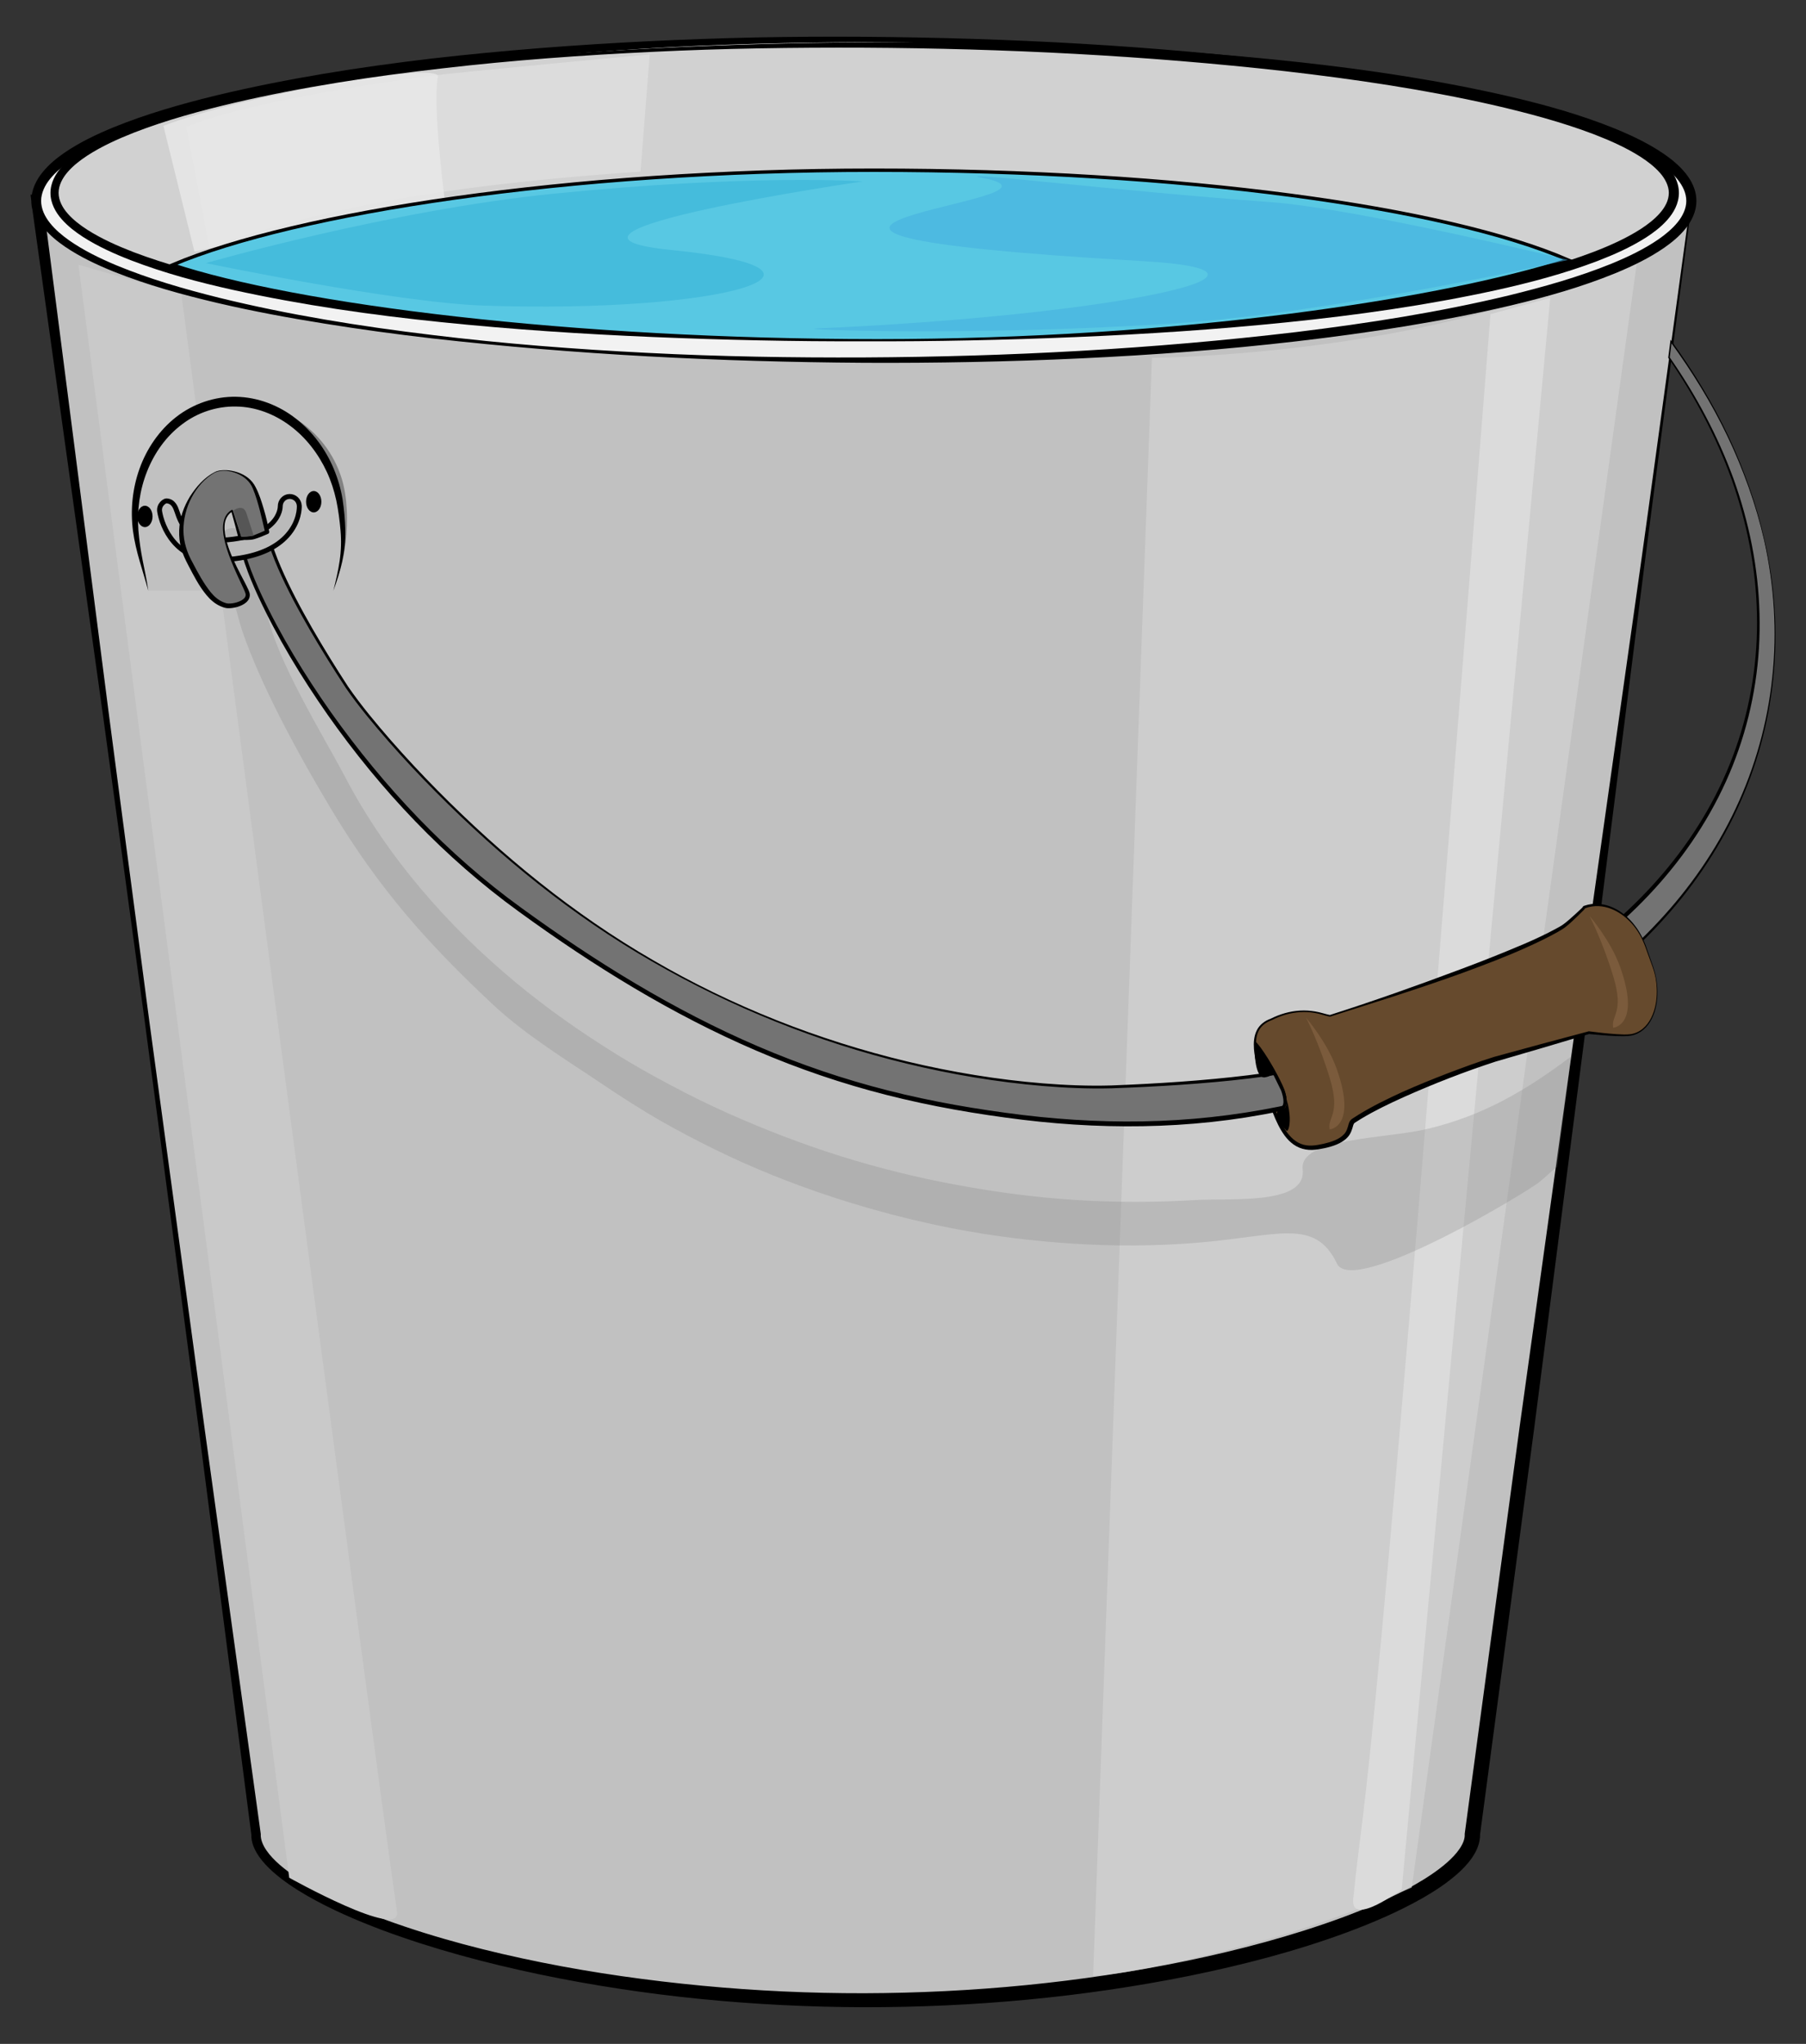 <?xml version="1.0" encoding="iso-8859-1"?>
<!-- Generator: Adobe Illustrator 21.1.0, SVG Export Plug-In . SVG Version: 6.00 Build 0)  -->
<svg version="1.1" id="_x2014_&#xCE;&#xD3;&#xC8;_1"
	 xmlns="http://www.w3.org/2000/svg" xmlns:xlink="http://www.w3.org/1999/xlink" x="0px" y="0px" viewBox="0 0 368.427 416.893"
	 style="enable-background:new 0 0 368.427 416.893;" xml:space="preserve">
<rect x="0" y="0" width="368.427" height="416.893" fill="#333333" stroke="none"/>
<g>
	<path style="fill:#C1C1C1;" d="M345.038,40.976c0-0.019-0.003-0.037-0.005-0.055l0.005-0.029h-0.006
		C344.795,22.993,269.345,8.498,176.3,8.498C83.255,8.498,7.805,22.993,7.568,40.892H7.562l0.003,0.029
		c0,0.018-0.003,0.036-0.003,0.055c0,0.544,0.072,1.085,0.21,1.623l44.463,331.537c-0.002,0.035-0.015,0.07-0.015,0.105
		c0,13.189,55.553,33.742,124.079,33.742c68.528,0,124.08-20.553,124.08-33.742c0-0.035-0.014-0.07-0.014-0.105l44.462-331.537
		C344.965,42.062,345.038,41.52,345.038,40.976z"/>
	<path d="M344.889,40.984l-0.006-0.055l-0.001-0.014l0.003-0.019l0.005-0.029l0.148,0.175h-0.006h-0.148l-0.002-0.148
		c-0.023-1.814-0.888-3.516-2.039-4.906c-1.159-1.403-2.589-2.57-4.093-3.607c-3.028-2.063-6.368-3.639-9.763-5.028
		c-6.816-2.746-13.92-4.729-21.067-6.441c-14.319-3.367-28.893-5.594-43.511-7.218c-29.251-3.228-58.701-4.372-88.109-4.201
		c-29.403,0.269-58.828,1.582-88,5.112c-14.575,1.764-29.122,3.939-43.377,7.315c-7.112,1.708-14.178,3.689-20.91,6.407
		c-3.35,1.372-6.637,2.931-9.559,4.926c-1.452,0.997-2.817,2.11-3.886,3.397c-1.066,1.281-1.793,2.755-1.817,4.257l-0.019,1.172
		l-1.163-0.006H7.562l1.174-1.318l0.003,0.029l0.012,0.106l-0.004,0.031c-0.008,0.063,0.004,0.261,0.006,0.385l0.028,0.315
		c0.029,0.225,0.073,0.458,0.127,0.687l0.02,0.083l0.007,0.053l10.668,82.944c3.508,27.655,7.243,55.279,10.861,82.918
		l11.248,82.866l11.474,82.836l0.011,0.083l-0.004,0.099c-0.046,1.036,0.465,2.235,1.179,3.256c0.717,1.043,1.645,1.991,2.641,2.868
		c2.007,1.75,4.302,3.23,6.667,4.573c4.755,2.67,9.833,4.812,14.99,6.706c10.339,3.759,21.05,6.511,31.854,8.688
		c10.813,2.171,21.753,3.699,32.733,4.745c10.979,1.044,22.017,1.552,33.04,1.533c22.059-0.066,44.13-2.156,65.716-6.588
		c10.779-2.239,21.452-5.064,31.748-8.834c5.133-1.905,10.185-4.058,14.89-6.723c2.34-1.338,4.603-2.812,6.558-4.529
		c0.969-0.858,1.863-1.783,2.535-2.77c0.673-0.996,1.114-1.995,1.062-2.979l-0.004-0.075l0.017-0.133l11.183-82.875l11.541-82.827
		l11.717-82.804c1.971-13.798,3.856-27.607,5.742-41.417l5.673-41.427l0.001-0.009l0.003-0.008c0.133-0.519,0.208-1.051,0.209-1.585
		L344.889,40.984z M345.188,40.976c0.001,0.561-0.074,1.12-0.211,1.661l0.004-0.018l-5.442,41.458
		c-1.819,13.819-3.639,27.637-5.373,41.467l-10.515,82.965l-10.691,82.941l-11.048,82.893l0.014-0.207
		c0.044,0.855-0.163,1.798-0.455,2.577c-0.301,0.797-0.699,1.512-1.144,2.162c-0.89,1.304-1.945,2.376-3.043,3.355
		c-2.209,1.943-4.615,3.501-7.074,4.916c-4.934,2.802-10.107,5.007-15.349,6.963c-10.497,3.887-21.319,6.677-32.228,8.903
		c-21.834,4.396-44.099,6.413-66.331,6.396c-22.245-0.062-44.491-2.163-66.275-6.706c-10.882-2.287-21.667-5.151-32.122-9.05
		c-5.217-1.968-10.363-4.183-15.248-6.979c-2.433-1.41-4.81-2.963-6.965-4.872c-1.07-0.961-2.092-2.01-2.938-3.258
		c-0.825-1.244-1.546-2.705-1.479-4.462l0.007,0.182l-10.757-82.933l-10.984-82.902c-3.793-27.616-7.468-55.249-11.37-82.85
		L6.61,42.755l0.026,0.136c-0.081-0.321-0.146-0.643-0.191-0.979l-0.049-0.529c-0.003-0.158-0.016-0.244-0.012-0.462l0.008,0.137
		l-0.003-0.029l-0.16-1.312l1.334-0.007h0.006l-1.182,1.166c0.016-2.218,1.051-4.22,2.308-5.757c1.274-1.56,2.786-2.804,4.354-3.899
		c3.159-2.169,6.565-3.784,10.014-5.212c6.919-2.817,14.07-4.841,21.258-6.593c14.4-3.436,29.011-5.734,43.665-7.461
		c14.662-1.685,29.376-2.806,44.103-3.533c7.364-0.359,14.731-0.62,22.101-0.782c7.37-0.146,14.741-0.18,22.11-0.134
		c29.473,0.228,58.955,1.756,88.207,5.36c14.61,1.866,29.195,4.113,43.53,7.559c7.155,1.749,14.267,3.769,21.103,6.558
		c3.404,1.412,6.757,3.011,9.81,5.111c1.517,1.056,2.963,2.246,4.147,3.689c1.172,1.429,2.07,3.203,2.087,5.108l-0.15-0.148h0.006
		l0.178,0l-0.029,0.175l-0.005,0.029l0.002-0.032l0.004,0.055L345.188,40.976z"/>
</g>
<ellipse style="fill:#D1D1D1;" cx="176.3" cy="40.67" rx="168.738" ry="31.433"/>
<path style="opacity:0.75;fill:#D1D1D1;" d="M235,73l-12,330c0,0,8,0,34-7c15.088-4.061,31-11,31-11l46-332c0,0-16,8-45,14
	C261.005,72.792,235,73,235,73z"/>
<path style="fill:#C9C9C9;" d="M16,54l43,329c0,0,22.854,12.768,22,7C77,363,37,60,37,60L16,54z"/>
<path style="fill:#DBDBDB;" d="M316.253,60.747l-30.296,324.608c0,0-10.486,7.843-9.898,2c2.757-27.356,2.757-2.356,28-323.277
	L316.253,60.747z"/>
<path style="opacity:0.5;fill:#E8E8E8;" d="M132.544,11.1L130.667,35c-48.667,3.333-69.422,9.347-88,15.333l-4.656-24.405
	c0,0,9.418-4.959,49.411-10.407C93.051,14.756,132.544,11.1,132.544,11.1z"/>
<path style="opacity:0.8;fill:#E8E8E8;" d="M33.333,25.667l6.334,25.667l51-11c0,0-2.458-19.043-1.334-24.667
	C90,12.333,48.667,19.667,33.333,25.667z"/>
<path style="fill:#58C8E3;stroke:#000000;stroke-width:0.692;stroke-miterlimit:10;" d="M35.184,54.032
	c25.267,8.383,81.291,15.479,143.817,15.479c61.803,0,115.257-8.258,140.885-16.485c-24.935-10.814-78.988-18.307-141.662-18.307
	C116.101,34.719,60.41,43.373,35.184,54.032z"/>
<path style="fill:#45BCDC;" d="M42,53.667c0,0,37.666-10.833,71-14.167c40.66-4.066,63-2.5,63-2.5s-72.815,10.619-39,14
	c40,4,11,13-38.333,11.333C80.665,61.726,42,53.667,42,53.667z"/>
<path style="opacity:0.53;fill:#45AEDE;" d="M319.886,53.025c0,0-47.456,10.81-80.886,12.975c-40.777,2.641-77.451,1.216-72.5,1
	c61-2.667,102.44-11.664,66.56-13.742C125,47,224,41,200.667,36.334c-8.824-1.765,27.828,2.674,58.417,4.882
	C277.049,42.512,319.886,53.025,319.886,53.025z"/>
<g>
	<path style="fill:#F2F2F2;" d="M176.3,8.498c-93.191,0-168.738,14.54-168.738,32.478c0,17.938,75.547,32.479,168.738,32.479
		c93.19,0,168.738-14.541,168.738-32.479C345.038,23.039,269.49,8.498,176.3,8.498z M176.3,69.515
		c-91.222,0-165.173-13.505-165.173-30.166c0-16.66,73.951-30.166,165.173-30.166c91.222,0,165.173,13.505,165.173,30.166
		C341.473,56.01,267.521,69.515,176.3,69.515z"/>
	<g>
		<path d="M176.3,8.598c-14.728,0.059-29.457,0.414-44.158,1.285c-14.698,0.89-29.373,2.173-43.971,4.023
			c-14.584,1.899-29.144,4.156-43.413,7.617c-7.115,1.77-14.198,3.747-20.963,6.478c-3.367,1.381-6.673,2.95-9.629,4.977
			c-1.467,1.017-2.85,2.159-3.938,3.496c-1.085,1.316-1.838,2.918-1.837,4.474c-0.006,1.664,0.735,3.194,1.811,4.55
			c1.08,1.351,2.457,2.508,3.919,3.541c2.947,2.058,6.248,3.659,9.61,5.071c6.754,2.797,13.832,4.842,20.956,6.619
			c14.276,3.512,28.843,5.833,43.453,7.596c14.613,1.791,29.304,2.917,44.008,3.654c14.705,0.758,29.434,0.989,44.153,0.928
			c29.439-0.154,58.883-1.707,88.093-5.172c14.592-1.778,29.145-4.047,43.409-7.477c7.113-1.75,14.188-3.737,20.936-6.472
			c3.356-1.382,6.652-2.951,9.588-4.969c1.456-1.012,2.824-2.147,3.893-3.463c1.067-1.294,1.791-2.863,1.788-4.344
			c0.006-1.616-0.715-3.09-1.78-4.417c-1.068-1.32-2.435-2.458-3.891-3.473c-2.934-2.025-6.228-3.601-9.585-4.989
			c-6.746-2.748-13.819-4.747-20.93-6.524c-14.26-3.481-28.814-5.768-43.397-7.67c-14.596-1.862-29.271-3.146-43.968-4.038
			C205.757,9.026,191.027,8.662,176.3,8.598z M176.3,8.398c14.732-0.061,29.465,0.293,44.186,0.947
			c14.722,0.65,29.432,1.694,44.094,3.285c14.66,1.594,29.278,3.783,43.688,7.126c7.197,1.689,14.346,3.7,21.254,6.503
			c3.442,1.419,6.842,3.026,9.982,5.183c1.56,1.087,3.065,2.317,4.322,3.861c0.623,0.774,1.186,1.628,1.59,2.588
			c0.203,0.478,0.373,0.978,0.48,1.498c0.11,0.482,0.175,1.142,0.174,1.553c0.009,2.242-0.995,4.174-2.236,5.713
			c-1.256,1.548-2.759,2.781-4.318,3.872c-3.139,2.163-6.536,3.777-9.979,5.204c-6.906,2.815-14.054,4.838-21.247,6.554
			c-14.403,3.394-29.023,5.602-43.675,7.319c-14.656,1.711-29.374,2.799-44.102,3.494c-14.729,0.691-29.473,0.977-44.211,0.905
			c-29.477-0.19-58.95-1.67-88.244-4.989c-7.321-0.843-14.625-1.843-21.905-3.016c-7.28-1.161-14.536-2.51-21.727-4.185
			c-7.184-1.69-14.328-3.654-21.228-6.408c-3.438-1.395-6.83-2.978-9.957-5.101c-1.553-1.07-3.048-2.28-4.293-3.794
			c-0.616-0.758-1.172-1.594-1.572-2.529c-0.2-0.466-0.365-0.954-0.471-1.46c-0.108-0.476-0.17-1.096-0.171-1.517
			c-0.01-2.167,0.964-4.065,2.187-5.583c1.236-1.527,2.726-2.753,4.274-3.838c3.117-2.154,6.504-3.769,9.937-5.196
			c6.889-2.819,14.029-4.851,21.221-6.547c14.398-3.363,29.012-5.583,43.67-7.179c14.661-1.602,29.371-2.648,44.091-3.299
			C146.835,8.705,161.567,8.342,176.3,8.398z"/>
		<path d="M176.3,69.615c-14.367,0.056-28.735-0.279-43.092-0.875c-14.358-0.591-28.707-1.545-43.014-3.012
			c-14.306-1.459-28.572-3.502-42.654-6.594c-7.036-1.56-14.025-3.43-20.799-6.03c-3.377-1.316-6.717-2.801-9.826-4.792
			c-1.543-1.007-3.041-2.142-4.311-3.58c-1.254-1.41-2.31-3.282-2.306-5.383c0.001-2.102,1.068-3.966,2.332-5.36
			c1.278-1.423,2.78-2.542,4.329-3.534c3.118-1.96,6.463-3.414,9.845-4.698c6.784-2.534,13.778-4.336,20.805-5.89
			c7.034-1.537,14.122-2.778,21.232-3.843c7.108-1.079,14.239-1.997,21.384-2.774c28.587-3.051,57.329-4.426,86.075-4.614
			c14.374-0.073,28.752,0.186,43.117,0.817c14.364,0.635,28.721,1.63,43.023,3.207c14.3,1.581,28.571,3.611,42.658,6.734
			c7.036,1.579,14.033,3.439,20.824,6.035c3.386,1.315,6.735,2.799,9.865,4.798c1.554,1.012,3.064,2.152,4.355,3.609
			c1.271,1.443,2.363,3.307,2.359,5.548c-0.006,0.217-0.012,0.441-0.049,0.749c-0.035,0.282-0.075,0.53-0.142,0.788
			c-0.122,0.511-0.296,1.004-0.516,1.465c-0.436,0.927-1.019,1.743-1.661,2.469c-1.292,1.454-2.804,2.591-4.358,3.599
			c-3.132,1.993-6.482,3.47-9.869,4.778c-6.792,2.582-13.79,4.431-20.83,5.984c-14.092,3.072-28.362,5.084-42.669,6.541
			c-14.309,1.456-28.658,2.409-43.017,2.998C205.035,69.35,190.667,69.677,176.3,69.615z M176.3,69.415
			c14.363-0.064,28.728-0.4,43.065-1.214c14.337-0.831,28.652-2.023,42.899-3.751c14.234-1.766,28.444-3.876,42.395-7.09
			c6.958-1.642,13.886-3.481,20.524-6.016c3.305-1.281,6.558-2.732,9.488-4.606c1.453-0.942,2.83-1.999,3.924-3.238
			c1.096-1.245,1.853-2.644,1.848-4.186c0.001-1.399-0.758-2.897-1.854-4.108c-1.096-1.235-2.474-2.289-3.928-3.228
			c-2.932-1.868-6.186-3.312-9.491-4.587c-6.641-2.522-13.569-4.349-20.53-5.964c-13.955-3.163-28.164-5.255-42.407-6.898
			c-28.508-3.198-57.221-4.646-85.932-4.798c-14.356-0.062-28.719,0.141-43.062,0.84c-14.342,0.676-28.674,1.711-42.936,3.367
			c-14.26,1.627-28.482,3.771-42.448,7.015c-6.971,1.641-13.902,3.526-20.549,6.109c-3.31,1.305-6.568,2.779-9.513,4.687
			c-1.46,0.959-2.847,2.034-3.954,3.303c-1.105,1.259-1.888,2.758-1.883,4.296c0,1.539,0.794,3.03,1.909,4.273
			c1.116,1.255,2.508,2.314,3.972,3.258c2.953,1.876,6.217,3.319,9.531,4.592c6.657,2.518,13.593,4.335,20.556,5.97
			c13.96,3.193,28.175,5.273,42.411,7.037c14.248,1.716,28.563,2.908,42.9,3.737C147.572,69.029,161.936,69.357,176.3,69.415z"/>
	</g>
</g>
<path style="fill:#828282;" d="M28,110.75c-1.734-13.169,5.34-27.076,17.449-28.67c10.506-1.383,21.131,5.101,24.301,15.67
	c2.25,7.5,0.5,19.25-2,21.75"/>
<g>
	<path style="fill:#C1C1C1;" d="M30.25,120.5c-0.75-3.75-1.913-7.177-2.47-11.404c-1.765-13.403,6.146-25.497,17.669-27.016
		c11.525-1.516,22.297,8.119,24.062,21.521c0.828,6.289,0.74,9.649-1.51,16.899"/>
	<path d="M30.25,120.5c-1.078-4.038-2.568-7.983-3.125-12.219c-0.544-4.239-0.117-8.624,1.344-12.694
		c1.455-4.06,3.987-7.802,7.446-10.514c3.453-2.703,7.863-4.243,12.283-4.142c4.426,0.086,8.735,1.762,12.158,4.452
		c3.436,2.69,6.087,6.287,7.738,10.261c0.825,1.987,1.44,4.059,1.786,6.172c0.327,2.129,0.501,4.199,0.561,6.332
		c0.109,4.28-0.977,8.447-2.441,12.351c0.515-2.03,0.99-4.07,1.292-6.125c0.3-2.056,0.356-4.125,0.175-6.181
		c-0.174-2.044-0.455-4.144-0.867-6.133c-0.437-1.998-1.068-3.948-1.922-5.795c-1.715-3.68-4.238-6.993-7.461-9.394
		c-3.196-2.41-7.086-3.91-11.056-3.95c-3.963-0.085-7.921,1.233-11.077,3.67c-3.191,2.401-5.606,5.806-7.085,9.57
		c-1.503,3.766-2.062,7.916-1.765,11.998c0.169,2.054,0.467,4.109,0.872,6.158C29.508,116.368,29.971,118.42,30.25,120.5z"/>
</g>
<path style="opacity:0.26;fill:#828282;" d="M320.5,215.5c-9.114,6.833-17.75,12-29.25,14.75c-8.694,2.079-26.234,1.811-25.5,8.25
	c0.845,7.404-14.709,5.82-22.106,6.283c-8.073,0.471-16.168,0.49-24.246-0.027c-8.08-0.508-16.136-1.579-24.142-3.061
	c-8.009-1.467-15.959-3.427-23.806-5.887c-7.848-2.463-15.583-5.447-23.198-8.845c-3.802-1.717-7.565-3.563-11.283-5.546
	c-3.727-1.953-7.411-4.037-11.038-6.264c-7.238-4.489-14.316-9.413-21.042-15.025c-6.725-5.605-13.122-11.845-18.993-18.798
	c-5.87-6.946-11.21-14.631-15.627-23.107c-4.454-8.437-13.704-23.258-15.77-33.042c-0.486-2.337-2.667-21.014-8.834-16.848
	c-1.294,0.874,2.375,16.374,3.834,20.589c3.833,11.077,11.167,24.578,17.833,35.744c9.999,16.748,20.055,27.918,33.333,40.333
	c6.654,6.211,15.31,11.47,22.633,16.41c3.656,2.481,7.376,4.82,11.149,7.021c3.787,2.163,7.624,4.187,11.503,6.078
	c7.754,3.8,15.705,6.969,23.762,9.61c8.057,2.648,16.222,4.78,24.451,6.406c8.233,1.605,16.54,2.622,24.868,3.15
	c8.328,0.523,16.686,0.504,25.015-0.178c16.65-1.332,24.158-5.217,28.703,4.252c3,6.25,33.353-11.283,40.75-16.25
	c1.079-0.727,3.103-2.735,4.167-3.5L320.5,215.5z"/>
<g>
	<path style="fill:#737373;" d="M359.948,110.24c-1.059-4.709-2.489-9.287-4.198-13.701c-1.696-4.422-3.675-8.688-5.894-12.766
		c-2.703-4.953-5.712-9.662-8.965-14.125l-0.415,3.282c2.697,3.892,5.19,7.966,7.428,12.239c2.102,4.023,3.959,8.212,5.535,12.529
		c1.548,4.33,2.792,8.795,3.684,13.342c1.792,9.09,2.098,18.529,0.746,27.64c-1.348,9.114-4.338,17.823-8.585,25.599
		c-4.247,7.785-9.68,14.664-15.778,20.615c-12.255,11.901-26.973,20.202-42.285,25.876c-15.362,5.647-29.22,9.565-63.887,10.898
		C212.618,222.233,164,219.5,117,185.5c-23.148-16.746-41.816-38.459-46.73-46.091C65.5,132,56.566,117.652,54.5,108.5
		c-1.009-4.54-5.942-1.158-5,3.5c1.83,9.377,21.064,47.559,55.833,73c41,30,70.667,38.667,101.334,42.667
		c47.102,6.144,74.763-7.205,90.667-13.334c7.939-3.081,11.571-3.387,18.968-8.034c7.384-4.652,14.448-10.107,20.754-16.652
		c6.315-6.508,11.915-14.064,16.173-22.602c4.277-8.506,7.177-17.977,8.297-27.715C362.692,129.6,362.079,119.647,359.948,110.24z"
		/>
	<path d="M359.899,110.251c-0.841-3.667-1.896-7.281-3.16-10.823c-1.267-3.54-2.696-7.024-4.323-10.413
		c-3.243-6.785-7.216-13.208-11.638-19.284l0.252-0.065l-0.408,3.283l-0.024-0.102c5.354,7.682,9.822,16,13.043,24.814
		c3.165,8.815,5.061,18.124,5.301,27.509c0.266,9.38-1.15,18.819-4.241,27.69c-3.061,8.885-7.814,17.158-13.734,24.448
		c-5.91,7.312-12.982,13.634-20.673,19.014c-7.724,5.348-16.096,9.717-24.793,13.226c-8.715,3.442-17.652,6.397-26.859,8.237
		c-9.194,1.869-18.534,2.842-27.87,3.486c-4.672,0.316-9.344,0.544-14.024,0.707c-4.692,0.124-9.379-0.089-14.048-0.477
		c-9.337-0.792-18.599-2.352-27.701-4.551c-18.21-4.395-35.752-11.468-51.962-20.837c-16.25-9.339-30.899-21.274-44.091-34.543
		c-3.297-3.323-6.507-6.734-9.6-10.251c-3.08-3.526-6.099-7.114-8.779-10.977c-2.572-3.924-5.045-7.891-7.4-11.943
		c-2.343-4.055-4.575-8.184-6.453-12.491c-0.93-2.156-1.777-4.358-2.371-6.65c-0.156-0.588-0.24-1.146-0.484-1.606
		c-0.23-0.47-0.597-0.842-1.048-0.93c-0.939-0.179-1.917,0.667-2.428,1.584c-0.542,0.946-0.745,2.081-0.61,3.171
		c0.161,1.099,0.514,2.221,0.881,3.314c0.753,2.193,1.673,4.337,2.65,6.451c3.962,8.441,8.854,16.439,14.227,24.064
		c10.806,15.197,23.749,28.988,38.888,39.915c15.104,10.974,31.089,20.861,48.258,28.218c8.574,3.681,17.432,6.693,26.477,8.982
		c9.044,2.299,18.262,3.874,27.531,5.009c9.259,1.111,18.608,1.564,27.927,1.197c9.317-0.368,18.6-1.579,27.692-3.641
		c9.104-2.047,17.954-5.076,26.634-8.535l6.536-2.561c2.19-0.839,4.417-1.587,6.633-2.326c2.217-0.739,4.41-1.512,6.515-2.494
		c2.106-0.976,4.13-2.129,6.094-3.383c7.886-4.987,15.245-10.842,21.598-17.694c6.372-6.811,11.762-14.569,15.736-23.021
		c3.983-8.443,6.541-17.561,7.502-26.856C362.542,128.824,361.938,119.372,359.899,110.251z M359.997,110.229
		c2.079,9.124,2.725,18.588,1.77,27.909c-0.924,9.32-3.45,18.482-7.414,26.975c-3.955,8.503-9.334,16.317-15.71,23.19
		c-6.351,6.901-13.719,12.832-21.61,17.881c-1.97,1.274-4.01,2.458-6.143,3.462c-2.13,1.011-4.351,1.81-6.564,2.564
		c-4.446,1.454-8.76,3.2-13.104,4.957c-8.673,3.514-17.561,6.614-26.709,8.727c-18.293,4.333-37.352,4.753-55.95,2.501
		c-9.295-1.144-18.557-2.729-27.646-5.045c-9.092-2.305-17.999-5.339-26.614-9.042c-17.253-7.402-33.291-17.336-48.427-28.343
		c-15.211-11.013-28.263-24.848-39.038-40.173c-5.37-7.681-10.251-15.725-14.209-24.24c-0.977-2.134-1.896-4.298-2.655-6.532
		c-0.37-1.123-0.726-2.243-0.901-3.461c-0.146-1.229,0.083-2.513,0.71-3.598c0.313-0.541,0.724-1.036,1.251-1.413
		c0.517-0.37,1.203-0.639,1.915-0.489c0.721,0.146,1.235,0.724,1.507,1.292c0.299,0.586,0.384,1.205,0.527,1.743
		c0.572,2.24,1.399,4.422,2.313,6.561c1.845,4.277,4.053,8.4,6.374,12.451c2.331,4.044,4.79,8.029,7.337,11.934
		c2.645,3.832,5.65,7.425,8.713,10.947c3.077,3.515,6.271,6.928,9.555,10.252c13.137,13.278,27.726,25.223,43.923,34.587
		c16.149,9.422,33.732,16.34,51.9,20.692c9.088,2.165,18.333,3.691,27.642,4.451c4.653,0.371,9.326,0.567,13.986,0.429
		c4.667-0.178,9.338-0.425,13.998-0.755c9.317-0.675,18.627-1.678,27.768-3.568c9.146-1.858,18.034-4.832,26.698-8.285
		c8.638-3.514,16.938-7.882,24.588-13.207c7.652-5.304,14.694-11.542,20.585-18.764c5.9-7.199,10.646-15.374,13.722-24.174
		c3.105-8.786,4.554-18.143,4.332-27.464c-0.197-9.33-2.044-18.593-5.162-27.389c-3.169-8.779-7.592-17.096-12.901-24.779
		l-0.032-0.046l0.007-0.056l0.422-3.281l0.045-0.352l0.207,0.287c4.407,6.107,8.36,12.557,11.583,19.368
		c1.616,3.402,3.034,6.896,4.288,10.446C358.127,102.931,359.171,106.557,359.997,110.229z"/>
</g>
<path style="fill:#BABABA;stroke:#000000;stroke-miterlimit:10;" d="M48.977,113.813c-1.406,0.229-2.925,0.367-4.557,0.415
	c-8.657,0.253-11.366-6.914-11.848-9.875c-0.233-1.432,1.06-2.213,1.385-2.196c1.43,0.077,1.864,1.358,2.151,2.205
	c0.715,2.114,2.046,6.049,8.165,5.871c12.82-0.374,12.901-6.681,12.898-6.949c-0.012-1.089,0.827-1.996,1.883-2.021
	c1.059-0.023,1.947,0.81,2,1.899c0.015,0.323,0.078,3.25-2.458,6.07C56.483,111.582,53.258,113.115,48.977,113.813z"/>
<g>
	<path style="fill:#737373;" d="M43.833,96.334c-4.178,2.122-9.333,10-5.5,17.666c3.354,6.709,5.118,8.746,7.667,9.5
		c1.234,0.365,5-0.5,4.5-2.5s-8.167-13.833-3.167-16.833L49,109.834c0,0,1.889-0.031,2.5-0.167c0.786-0.175,3-1.167,3-1.167
		s-1.455-7.194-3-9.666C49.833,96.167,45.672,95.4,43.833,96.334z"/>
	<path d="M43.856,96.378c-2.078,1.146-3.679,3.03-4.768,5.103c-1.107,2.077-1.673,4.408-1.666,6.705
		c0.017,2.323,0.71,4.508,1.869,6.568c1.089,2.092,2.225,4.192,3.651,5.986c0.719,0.887,1.558,1.639,2.566,2.066
		c0.241,0.103,0.536,0.21,0.758,0.26c0.196,0.039,0.49,0.045,0.752,0.028c0.542-0.036,1.096-0.155,1.607-0.342
		c0.505-0.189,0.995-0.459,1.274-0.816c0.285-0.364,0.286-0.731,0.048-1.267c-0.444-1.062-0.995-2.137-1.481-3.222
		c-0.988-2.171-1.936-4.383-2.535-6.713c-0.296-1.161-0.516-2.365-0.42-3.585c0.055-0.606,0.186-1.218,0.466-1.776
		c0.282-0.557,0.73-1.031,1.263-1.358c0.084-0.052,0.194-0.025,0.246,0.059c0.008,0.014,0.016,0.031,0.02,0.045
		c0.562,1.887,1.195,3.753,1.797,5.628l-0.308-0.226c0.471-0.021,0.947-0.05,1.416-0.089c0.481-0.049,0.918-0.07,1.314-0.228
		c0.858-0.322,1.742-0.703,2.6-1.09l-0.244,0.474c-0.332-1.518-0.713-3.035-1.088-4.545c-0.399-1.502-0.827-3.007-1.418-4.413
		c-0.563-1.407-1.772-2.445-3.201-3.043C46.969,96.012,45.286,95.751,43.856,96.378z M43.81,96.289
		c0.722-0.358,1.539-0.42,2.324-0.393c0.792,0.029,1.575,0.192,2.333,0.439c0.755,0.254,1.483,0.621,2.124,1.125
		c0.643,0.497,1.188,1.17,1.548,1.892c0.747,1.434,1.215,2.95,1.665,4.463c0.456,1.514,0.805,3.047,1.113,4.6l0.002,0.009
		c0.039,0.197-0.068,0.39-0.246,0.465c-0.891,0.379-1.759,0.762-2.712,1.05c-0.508,0.168-1.043,0.168-1.51,0.191
		c-0.484,0.017-0.963,0.021-1.447,0.018h-0.015c-0.141,0-0.259-0.097-0.293-0.227c-0.509-1.902-0.987-3.814-1.536-5.705l0.265,0.104
		c-1.001,0.559-1.554,1.692-1.603,2.85c-0.074,1.162,0.155,2.333,0.464,3.466c0.662,2.267,1.701,4.408,2.788,6.513
		c0.546,1.058,1.116,2.084,1.626,3.204c0.119,0.276,0.264,0.621,0.265,1.019c0,0.393-0.142,0.791-0.365,1.083
		c-0.447,0.599-1.055,0.913-1.648,1.153c-0.602,0.232-1.22,0.378-1.864,0.433c-0.33,0.023-0.636,0.037-1.027-0.03
		c-0.358-0.078-0.625-0.178-0.934-0.3c-1.204-0.486-2.198-1.364-2.985-2.307c-1.58-1.909-2.661-4.064-3.768-6.182
		c-0.539-1.042-1.103-2.185-1.413-3.38c-0.327-1.195-0.447-2.44-0.405-3.669c0.075-2.471,0.94-4.836,2.189-6.887
		C40.037,99.27,41.666,97.393,43.81,96.289z"/>
</g>
<ellipse cx="64" cy="102.334" rx="1.561" ry="2.181"/>
<ellipse cx="29.561" cy="105.334" rx="1.561" ry="2.181"/>
<g>
	<path style="fill:#664A2D;" d="M337.778,199.378c-0.143-0.756-0.35-1.518-0.622-2.277l-1.495-4.174
		c-2.169-6.047-7.691-9.601-12.335-7.935c0,0-0.01,0.01-0.013,0.013c-0.043,0.015-0.087,0.022-0.129,0.037
		c0,0-0.081,0.116-0.211,0.3c-0.891,0.878-3.245,3.159-4.291,3.794c-9.353,5.678-35.353,14.253-47.381,18.069
		c-0.465-0.1-0.921-0.214-1.363-0.349c-3.286-1.001-6.918-0.789-10.625,1.085c-3.963,1.421-3.845,5.408-2.376,10.307
		c0.252,0.84,2.412-0.8,2.729,0.085l2,4c1.833,5.167-1.984,3.744-1.787,4.245c2.012,5.112,4.31,8.131,8.781,7.434
		c8.056-1.25,6.152-4.531,7.412-5.379c5.63-3.81,16.967-8.574,28.091-12.358l19.978-5.642c0,0,6.357,0.767,8.391,0.482
		C336.923,210.497,338.835,204.839,337.778,199.378z"/>
	<path d="M337.729,199.387c-0.184-0.944-0.47-1.85-0.808-2.75l-0.983-2.704c-0.604-1.82-1.419-3.566-2.623-5.053
		c-1.193-1.477-2.712-2.709-4.452-3.431c-1.729-0.726-3.713-0.869-5.446-0.206l0.099-0.063l-0.013,0.013l-0.046,0.047l-0.058,0.018
		l-0.123,0.037l0.13-0.1l-0.208,0.304l-0.012,0.017l-0.02,0.02c-0.831,0.84-1.672,1.668-2.547,2.47
		c-0.441,0.4-0.881,0.796-1.37,1.166c-0.524,0.388-1.01,0.643-1.535,0.957c-2.07,1.165-4.21,2.175-6.364,3.145
		c-4.307,1.945-8.728,3.6-13.151,5.229c-4.434,1.605-8.903,3.099-13.382,4.564l-13.465,4.295l-0.042,0.014l-0.044-0.009
		c-1.022-0.213-1.992-0.588-2.991-0.749c-1.001-0.187-2.026-0.235-3.042-0.171c-2.034,0.124-4.025,0.723-5.84,1.652l-0.01,0.005
		l-0.011,0.004c-1.132,0.403-2.156,1.163-2.649,2.257c-0.512,1.081-0.564,2.332-0.46,3.536c0.112,1.213,0.393,2.413,0.729,3.595
		l0.131,0.442l0.066,0.221c-0.009-0.028,0.034,0.091,0.025,0.05c-0.008-0.012-0.003-0.008-0.001-0.005
		c0.046,0.049,0.407-0.006,0.67-0.099c0.287-0.087,0.58-0.198,0.909-0.275c0.167-0.036,0.343-0.07,0.56-0.048
		c0.216,0.004,0.518,0.203,0.588,0.452l-0.014-0.032l2.033,3.983l0.009,0.018l0.007,0.019c0.274,0.805,0.532,1.633,0.52,2.554
		c-0.012,0.45-0.115,0.973-0.482,1.372c-0.365,0.403-0.89,0.546-1.33,0.593l-0.605,0.05c-0.032-0.015-0.051,0.064,0.094-0.094
		c0.079-0.128,0.031-0.235,0.029-0.238l0.03,0.072l0.118,0.289c0.158,0.381,0.32,0.756,0.493,1.131
		c0.342,0.747,0.716,1.476,1.142,2.167c0.842,1.373,1.945,2.626,3.39,3.188c1.446,0.604,3.055,0.345,4.654-0.012
		c1.559-0.362,3.19-0.88,4.184-1.977c0.505-0.554,0.69-1.212,0.923-2.078c0.07-0.218,0.158-0.468,0.349-0.714
		c0.09-0.119,0.226-0.238,0.343-0.313l0.26-0.174c0.34-0.229,0.71-0.463,1.066-0.682c2.872-1.758,5.882-3.227,8.921-4.615
		c3.05-1.365,6.142-2.626,9.257-3.819c3.132-1.18,6.223-2.345,9.456-3.345c6.42-1.764,12.844-3.513,19.281-5.21l0.058-0.015
		l0.051,0.007c1.869,0.246,3.751,0.455,5.631,0.581c0.935,0.05,1.895,0.119,2.798,0.004c0.919-0.123,1.782-0.518,2.504-1.101
		c1.447-1.192,2.236-3.019,2.616-4.841C338.098,203.16,338.071,201.241,337.729,199.387z M337.827,199.368
		c0.365,1.861,0.415,3.796,0.057,5.669c-0.364,1.85-1.141,3.724-2.63,4.985c-0.73,0.627-1.64,1.074-2.597,1.228
		c-0.974,0.15-1.919,0.102-2.87,0.08c-1.9-0.074-3.788-0.235-5.679-0.422l0.107-0.008c-6.375,1.921-12.765,3.791-19.158,5.646
		c-6.265,2.046-12.505,4.467-18.55,7.167c-3.021,1.358-6.02,2.79-8.841,4.488c-0.354,0.216-0.69,0.423-1.042,0.656l-0.261,0.171
		c-0.058,0.038-0.081,0.058-0.118,0.104c-0.067,0.083-0.133,0.229-0.19,0.405c-0.195,0.726-0.48,1.73-1.135,2.412
		c-0.629,0.702-1.431,1.152-2.23,1.491c-0.807,0.336-1.637,0.565-2.468,0.746c-0.833,0.167-1.656,0.34-2.55,0.361
		c-0.88,0.027-1.786-0.116-2.615-0.462c-1.685-0.694-2.861-2.124-3.72-3.573c-0.435-0.733-0.809-1.494-1.147-2.267
		c-0.169-0.384-0.33-0.775-0.484-1.165l-0.114-0.291l-0.028-0.073c-0.015-0.051-0.083-0.213,0.03-0.386
		c0.209-0.239,0.306-0.178,0.373-0.211c0.267-0.033,0.443-0.027,0.638-0.052c0.377-0.039,0.708-0.148,0.911-0.374
		c0.209-0.219,0.3-0.567,0.311-0.938c0.018-0.751-0.21-1.549-0.471-2.312l0.016,0.037l-1.967-4.017l-0.058-0.119l0.044,0.086
		c-0.027-0.055-0.018-0.055-0.112-0.078c-0.093-0.012-0.228,0.003-0.363,0.032c-0.276,0.059-0.567,0.162-0.874,0.251
		c-0.154,0.044-0.312,0.088-0.49,0.114c-0.175,0.016-0.388,0.057-0.646-0.104c-0.059-0.044-0.112-0.092-0.159-0.172
		c-0.058-0.102-0.031-0.062-0.07-0.161l-0.063-0.226l-0.125-0.452c-0.321-1.206-0.586-2.437-0.681-3.697
		c-0.085-1.249-0.015-2.573,0.564-3.744c0.565-1.183,1.686-2.013,2.88-2.422l-0.02,0.009c1.856-0.935,3.898-1.535,5.981-1.649
		c1.041-0.064,2.087,0.009,3.113,0.183c1.041,0.161,2.01,0.527,3.009,0.724l-0.086,0.004c8.973-2.861,17.851-6.017,26.66-9.322
		c4.409-1.64,8.779-3.382,13.1-5.221c2.151-0.935,4.287-1.913,6.338-3.03c0.493-0.274,1.059-0.562,1.487-0.867
		c0.461-0.326,0.909-0.707,1.352-1.085c0.883-0.765,1.744-1.564,2.593-2.375l-0.031,0.037l0.214-0.295l0.058-0.08l0.072-0.02
		l0.134-0.037l-0.103,0.064l0.013-0.013l0.045-0.044l0.055-0.019c1.895-0.662,4-0.439,5.774,0.365
		c1.79,0.801,3.304,2.108,4.476,3.642c1.199,1.521,2.017,3.311,2.6,5.134l0.957,2.713
		C337.371,197.494,337.654,198.425,337.827,199.368z"/>
</g>
<path d="M260.667,220c-0.797-1.446-1.191-0.455-2.667-0.25c-1.174,0.163-2.194-1.899-2.03-7.226
	c0.023-0.766,3.287,3.773,5.546,8.572c1.484,3.154,1.12,5.175-0.016,5.154c-1.033-0.02-2.065,1.395,0.95,4.357
	C262.997,231.144,264.25,226.5,260.667,220z"/>
<path style="opacity:0.39;fill:#9E7754;" d="M329.092,209.623c-0.472-2.553,2.275-2.995,0.048-10.369
	c-2.198-7.293-4.869-12.421-4.869-12.421s4.295,4.976,6.205,10.309C334.805,209.212,329.092,209.623,329.092,209.623z"/>
<path style="opacity:0.39;fill:#9E7754;" d="M271.253,230.361c-0.473-2.557,2.273-2.996,0.048-10.372
	c-2.202-7.293-4.872-12.421-4.872-12.421s4.295,4.976,6.207,10.309C276.964,229.949,271.253,230.361,271.253,230.361z"/>
<path style="fill:#565656;" d="M47.625,104.125c0,0,1.958-1.5,2.625,0.5c0.666,2,1.5,4.625,1.5,4.625l-2.5,0.25L47.625,104.125z"/>
</svg>
